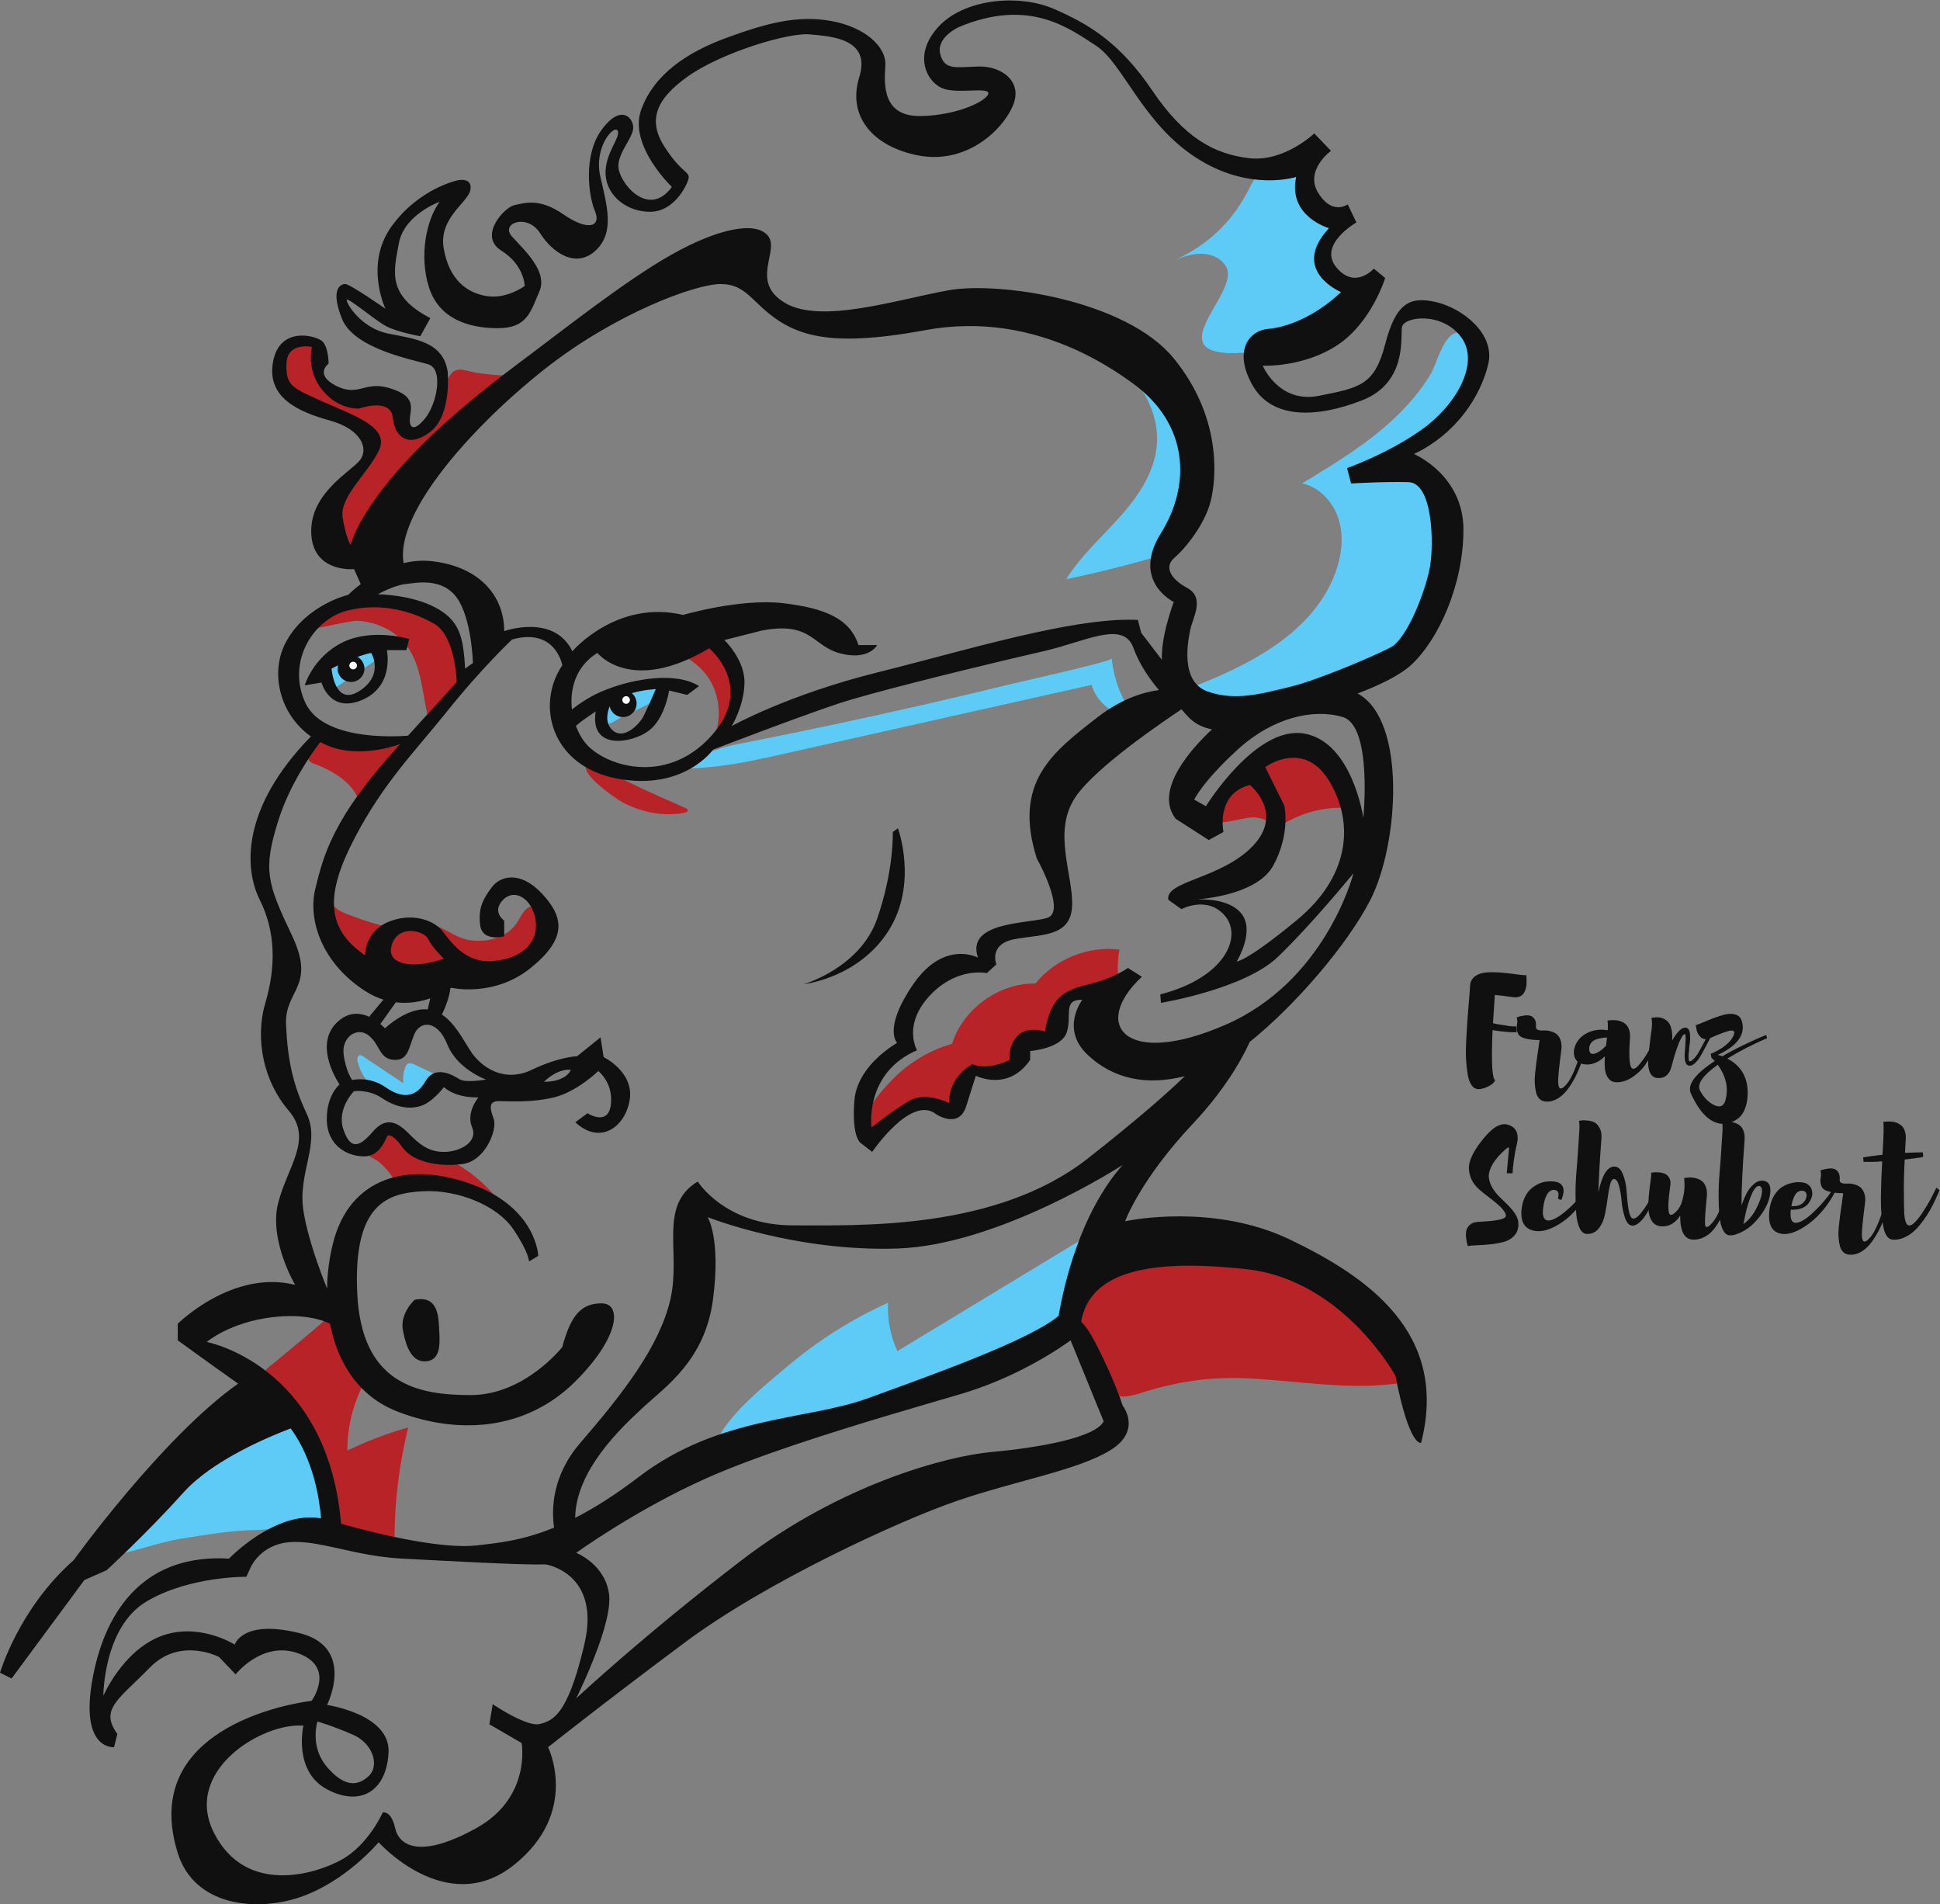 <?xml version="1.0" encoding="UTF-8" standalone="no"?>
<!-- Created with Inkscape (http://www.inkscape.org/) -->

<svg
   version="1.1"
   id="svg2"
   xml:space="preserve"
   width="726.467"
   height="712.907"
   viewBox="0 0 726.467 712.907"
   xmlns="http://www.w3.org/2000/svg"
   xmlns:svg="http://www.w3.org/2000/svg"><rect x="0" y="0" width="726.467" height="712.907" fill="#808080" stroke="none"/><defs
     id="defs6" /><g
     id="g8"
     transform="matrix(1.333,0,0,-1.333,0,712.907)"><g
       id="g10"
       transform="scale(0.1)"><path
         d="m 1000.15,3116.95 c 4.8,-8.46 8.67,-17.46 14.06,-25.56 36.28,64.6 82.2,123.78 135.76,174.97 -85.36,7.17 -170.712,14.33 -256.068,21.5 1.243,-0.1 -29.347,-55.28 -29.422,-58.52 -0.574,-25.2 13.985,-23.36 36.59,-33.53 39.094,-17.58 77.313,-40.5 99.08,-78.86"
         style="fill:#b82327;fill-opacity:1;fill-rule:nonzero;stroke:none"
         id="path12" /><path
         d="m 1002.47,3604.55 c 53.33,-2.1 106.58,-26.21 138.99,-68.62 44.09,-57.71 44.02,-136.42 62.13,-206.76 26.16,30.14 52.31,60.27 78.46,90.4 4.52,5.2 9.12,10.56 11.43,17.05 2.55,7.16 2.04,15.01 1.5,22.6 -3.44,48.57 -8.3,100.75 -39.83,137.85 -12.93,15.22 -29.61,26.84 -47.11,36.45 -73.14,40.2 -163.57,43.03 -241.181,14.25 -17.449,-6.47 -100.929,-40.48 -94.453,-65.34 1.282,-4.91 109.121,22.94 130.064,22.12"
         style="fill:#b82327;fill-opacity:1;fill-rule:nonzero;stroke:none"
         id="path14" /><path
         d="m 1997.4,3432.54 c 27.59,-50.82 29.07,-114.97 3.85,-167 20.71,5.97 36.87,22.86 46.86,41.96 9.99,19.09 14.64,40.45 19.2,61.52 5.62,26.04 11.28,52.64 8.35,79.13 -6.47,58.41 -80.97,153.43 -140.98,119.41 -39.85,-22.59 -45.82,-37.78 -10.49,-62.09 29.79,-20.5 55.51,-40.32 73.21,-72.93"
         style="fill:#b82327;fill-opacity:1;fill-rule:nonzero;stroke:none"
         id="path16" /><path
         d="m 1747.71,3095.44 c 53.28,-28.64 116.03,-41.48 175.39,-29.88 4.43,0.86 10.07,3.77 8.78,8.1 -0.67,2.23 -2.99,3.46 -5.11,4.44 -24.98,11.57 -50.31,22.36 -75.45,33.57 -32.67,14.55 -65.03,29.78 -97.06,45.68 -17.66,8.77 -73.85,50.79 -92.34,47.28 -60.12,-11.39 67.85,-99.54 85.79,-109.19"
         style="fill:#b82327;fill-opacity:1;fill-rule:nonzero;stroke:none"
         id="path18" /><path
         d="m 1065.44,2750.69 c 22.18,-5.68 44.69,-9.56 67.61,-10.13 28.6,-0.71 57.84,15.74 82.59,9.96 33.55,-7.85 62.34,-34.86 98.44,-41.77 50.91,-9.75 110.11,4.79 138.35,48.26 11.65,17.93 20.6,42.12 41.63,46.02 26.93,4.99 44.99,-29.75 41.33,-56.91 -5.14,-38.01 -33.18,-69.84 -66.3,-89.2 -33.12,-19.36 -71.15,-28.22 -108.53,-36.83 -26.56,-6.12 -43.88,0.43 -69.06,1.7 -22.98,1.16 -48.01,-7.86 -70.05,-13.27 -46.65,-11.44 -91.38,-20.93 -138.25,-4.12 -102.212,36.65 -195.688,117.61 -162.704,233.72 2.672,-15.43 10.918,-29.82 22.875,-39.93 11.961,-10.11 26.992,-15.71 41.699,-21.11 26.4,-9.69 53.14,-19.4 80.37,-26.39"
         style="fill:#b82327;fill-opacity:1;fill-rule:nonzero;stroke:none"
         id="path20" /><path
         d="m 1106.22,2035.86 c 105.52,-1.17 210.7,-26.35 305.31,-73.1 -28.49,38.91 -63.54,73.01 -103.22,100.43 -21.65,14.95 -44.88,28.03 -70.07,35.63 -25.99,7.84 -54.12,9.92 -77.79,23.22 -25.34,14.22 -42.26,39.41 -58.22,63.69 3.33,-5.06 -87.89,-48.66 -78.74,-71.92 3.61,-9.16 32.36,-21.81 40.2,-28.35 16.72,-13.96 31.81,-30.55 42.53,-49.6"
         style="fill:#b82327;fill-opacity:1;fill-rule:nonzero;stroke:none"
         id="path22" /><path
         d="m 925.941,1654 c 31.02,-48.25 62.036,-96.49 93.049,-144.74 4.57,-7.1 9.27,-14.6 9.83,-23.02 0.64,-9.64 -4.25,-18.67 -8.68,-27.26 -29.304,-56.81 -44.636,-120.78 -44.269,-184.7 54.949,26.62 112.269,48.37 171.049,64.9 -26.95,-108.73 -39.92,-220.9 -38.51,-332.91 -39.86,4.24 -79.71,8.48 -119.566,12.72 -14.145,1.51 -29.34,3.47 -39.817,13.09 -9.906,9.1 -13.39,23.04 -16.402,36.15 -10.441,45.42 -20.879,90.83 -31.32,136.25 -9.5,41.33 -19.246,83.31 -40.039,120.27 -13.434,23.88 -31.137,45.03 -48.735,66.02 -18.722,22.35 -49.156,47.81 -61.867,73.79 -17.699,36.19 -2.617,36.96 29.477,64.41 12.437,10.64 148.039,121.45 145.8,125.03"
         style="fill:#b82327;fill-opacity:1;fill-rule:nonzero;stroke:none"
         id="path24" /><path
         d="m 3528.71,3052.05 c 11.74,-1.66 23.96,-4.15 33.12,-11.68 9.17,-7.53 14.01,-21.58 7.72,-31.64 62.73,52.12 146.8,77.72 227.93,69.41 -13.04,48.42 -36.94,95.42 -75.82,127.1 -38.87,31.68 -94.35,45.55 -140.86,26.81 -17.76,-7.16 -33.47,-18.54 -48.57,-30.31 -27.41,-21.34 -53.55,-44.32 -78.24,-68.76 -14.8,-14.65 -29.3,-30.15 -38.48,-48.85 -40.59,-82.7 70.31,-26.05 113.2,-32.08"
         style="fill:#b82327;fill-opacity:1;fill-rule:nonzero;stroke:none"
         id="path26" /><path
         d="m 3503.07,1477.09 c 142.78,-6.78 286.21,-34.09 427.69,-13.66 5.04,87.67 -36.85,173.51 -98.32,236.22 -61.47,62.71 -140.98,104.78 -222.45,137.54 -51.56,20.73 -104.78,38.22 -159.79,46.04 -142.52,20.25 -293.31,-29.21 -396.14,-129.95 -16.41,-16.07 -32.09,-34.13 -38.62,-56.14 -10.29,-34.65 3.81,-71.34 17.68,-104.71 41.51,-99.84 49.28,-195.93 166.92,-158 100.96,32.56 196.32,47.72 303.03,42.66"
         style="fill:#b82327;fill-opacity:1;fill-rule:nonzero;stroke:none"
         id="path28" /><path
         d="m 1463.24,4305.81 c -51.13,-79.55 -140.68,-124.51 -209.62,-189.23 -68.89,-64.67 -116.34,-148.27 -165.88,-228.73 -15.41,-25.03 -31.78,-50.58 -55.98,-67.27 -24.19,-16.68 -58.385,-22.4 -82.748,-5.95 -5.739,3.87 -10.867,9.02 -13.332,15.49 -2.203,5.79 -2.129,12.17 -1.707,18.35 4.808,70.94 49.441,131.9 90.017,190.28 11.91,17.14 24.17,37.84 17.58,57.64 -3.66,11.02 -12.59,19.37 -21.49,26.83 -20.99,17.57 -43.775,33 -67.881,45.96 -30.32,16.31 -62.722,28.74 -91.984,46.88 -29.262,18.14 -55.981,43.31 -66.785,76 -10.813,32.69 -1.633,73.49 27.558,91.74 29.192,18.25 75.969,2.54 81.559,-31.43 2.683,-16.34 -3.695,-33.05 -1.742,-49.5 3.609,-30.38 34.445,-50.61 64.429,-56.72 29.989,-6.11 61.236,-2.54 91.366,-7.86 30.14,-5.33 61.68,-23.6 67.64,-53.62 2.26,-11.38 0.79,-24 7.07,-33.76 25.23,-39.18 72.04,15.58 87.09,35.38 24.62,32.42 23.76,67.28 41.63,100.81 18.73,35.13 38.87,21.53 74.07,15 20.63,-3.83 115.4,-17.66 129.14,3.71"
         style="fill:#b82327;fill-opacity:1;fill-rule:nonzero;stroke:none"
         id="path30" /><path
         d="m 2674.5,2416.5 c 31.12,98.47 131.04,170.77 234.31,169.53 55.65,68.87 148.03,106.15 235.89,95.19 -7.11,-40.05 -6.01,-81.55 3.23,-121.16 -30.95,21.33 -72.92,25.61 -107.53,10.95 -34.61,-14.66 -60.74,-47.77 -66.95,-84.84 -1.94,-11.52 -2.25,-23.89 -8.67,-33.66 -11.23,-17.11 -35.14,-18.68 -55.57,-19.96 -20.44,-1.27 -44.94,-7.34 -50.81,-26.95 -2.87,-9.57 -0.24,-19.96 -2.03,-29.78 -5.1,-27.83 -40.2,-37.09 -68.49,-37.36 -28.28,-0.26 -61.79,0.2 -78.17,-22.86 -14.46,-20.34 -10.4,-53.63 -32.28,-65.62 -9.5,-5.21 -21,-4.29 -31.83,-3.97 -83.61,2.45 -150.2,-40.43 -202.38,-101.56 -53.2,44.1 25.81,132 58.07,166.14 47.02,49.76 107.21,87.32 173.21,105.91"
         style="fill:#b82327;fill-opacity:1;fill-rule:nonzero;stroke:none"
         id="path32" /><path
         d="m 1856.98,3388.97 c -2.35,12.33 -3.56,24.87 -3.61,37.41 -51.83,-3.21 -103.04,-15.92 -150.35,-37.32 -2.6,-1.18 -5.28,-2.46 -7.02,-4.71 -1.9,-2.47 -2.37,-5.71 -2.7,-8.79 -1.3,-12.3 -5.35,-47.87 4.9,-57.19 11.81,-10.75 34.95,9.3 45.97,15.2 9.91,5.31 113.34,52.64 112.81,55.4"
         style="fill:#5dcbf5;fill-opacity:1;fill-rule:nonzero;stroke:none"
         id="path34" /><path
         d="m 935.91,3412.33 c 36.871,25.09 73.74,50.18 110.62,75.27 2.52,1.72 5.22,3.67 6.06,6.61 0.77,2.68 -0.21,5.51 -1.18,8.12 -3.57,9.61 -7.14,19.22 -10.71,28.82 -1.51,4.09 -89.696,-35.58 -98.048,-39.86 -14.925,-7.64 -29.554,-10.3 -28.66,-26.98 0.844,-15.83 15.11,-37.78 21.918,-51.98"
         style="fill:#5dcbf5;fill-opacity:1;fill-rule:nonzero;stroke:none"
         id="path36" /><path
         d="m 1005.02,2365.02 c -2.16,7.45 -1.84,18.47 5.84,19.53 3.34,0.46 6.48,-1.49 9.28,-3.36 37.49,-24.98 74.98,-49.96 112.47,-74.94 -1.35,14.62 0.51,29.52 5.41,43.36 1.42,4.03 3.3,8.21 6.9,10.51 6.08,3.89 14.03,0.87 20.56,-2.21 50.2,-23.72 100.39,-47.44 150.59,-71.15 -20.33,6.22 -40.65,12.44 -60.98,18.65 -5.39,1.66 -10.99,3.33 -16.59,2.61 -5.95,-0.77 -11.23,-4.17 -15.96,-7.86 -12.86,-10.04 -23.68,-23.08 -38.41,-30.09 -27.62,-13.15 -60.1,-1.72 -88.45,9.75 -52.95,21.42 -74.07,28.11 -90.66,85.2"
         style="fill:#5dcbf5;fill-opacity:1;fill-rule:nonzero;stroke:none"
         id="path38" /><path
         d="m 2494.82,1689.46 c -2.48,-46.55 6.56,-93.66 26.09,-135.98 194.18,117.65 388.35,235.31 582.52,352.97 -50.14,-58.52 -85.28,-129.8 -101.16,-205.21 -5.25,-24.91 -8.89,-51.35 -24.08,-71.78 -14.36,-19.32 -36.99,-30.4 -58.8,-40.59 -275.38,-128.74 -608.8,-285.21 -913.87,-316.53 11.34,81.85 143.41,184.94 204.72,236.94 85.9,72.86 181.87,133.87 284.58,180.18"
         style="fill:#5dcbf5;fill-opacity:1;fill-rule:nonzero;stroke:none"
         id="path40" /><path
         d="m 3916.95,4173.31 c -77.02,-72.58 -168.35,-127.92 -258.92,-182.68 49.25,-10.82 87.86,-53.22 102.67,-101.42 14.8,-48.2 8.34,-100.97 -8.91,-148.35 -61.96,-170.2 -243.34,-261.97 -412.68,-326.26 75.51,-74.37 197.88,-64.76 301.63,-43.13 84.02,17.52 168.37,40.09 242.14,83.96 73.78,43.87 136.66,111.67 158.47,194.68 12.83,48.85 11.03,100.26 7.17,150.61 -3.89,50.58 -10.19,102.45 -34.3,147.08 -24.1,44.64 -69.89,80.93 -120.6,79.79 79.93,45.03 162.88,92.83 213.45,169.37 24.31,36.81 78.72,247.17 -19.06,215.56 -35.03,-11.32 -52.19,-87.22 -69.56,-115.86 -27.69,-45.64 -62.71,-86.79 -101.5,-123.35"
         style="fill:#5dcbf5;fill-opacity:1;fill-rule:nonzero;stroke:none"
         id="path42" /><path
         d="m 3306.13,4620.21 c 24.3,9.27 49.98,16.95 75.91,14.98 25.92,-1.97 52.29,-15.28 63.66,-38.65 33.44,-68.67 -166.61,-225.04 -6.12,-239.25 128.54,-11.39 287.86,75.4 380.39,156.7 -21.6,43.22 -86.91,54.38 -100.63,100.71 -11.43,38.56 20.18,75.38 49.18,103.26 -34.71,17.65 -70.46,36.12 -95.08,66.29 -24.61,30.16 -35.14,75.46 -14.34,108.37 -12.03,-18.72 -89.17,-12.26 -112.94,-27.35 -24.45,-15.53 -30.2,-34.94 -43.43,-59.32 -45.82,-84.51 -108.77,-143.19 -196.6,-185.74"
         style="fill:#5dcbf5;fill-opacity:1;fill-rule:nonzero;stroke:none"
         id="path44" /><path
         d="m 2847.73,4434.38 c 96.44,-11.75 194.29,-35.18 273.63,-91.25 79.34,-56.07 137.12,-150.23 128.18,-246.97 -7.07,-76.41 -53.23,-143.53 -104.46,-200.66 -51.23,-57.13 -109.53,-108.93 -149.94,-174.16 78.82,16.42 157.05,35.71 234.47,57.81 13.14,3.75 26.47,7.67 37.97,15.05 13.82,8.85 24.17,22.14 33.39,35.72 28.27,41.58 48.69,88.47 59.88,137.48 14.91,65.28 12.9,135.93 -15.41,196.61 -25.68,55.03 -70.82,98.33 -116.92,137.86 -35.65,30.57 -72.6,59.81 -112.41,84.71 -73.8,46.17 -157.43,76.09 -243.46,88.89 -71.66,10.67 -194.81,23.14 -258.74,-17.1 71.2,-22.24 159.08,-14.88 233.82,-23.99"
         style="fill:#5dcbf5;fill-opacity:1;fill-rule:nonzero;stroke:none"
         id="path46" /><path
         d="m 3123.16,3498.61 c 5.56,-59.6 28.48,-117.48 65.24,-164.73 -54.4,-0.56 -106.82,38.47 -121.87,90.76 -286.69,-64.2 -573.38,-128.4 -860.08,-192.6 -61.38,-13.74 -122.88,-27.51 -185.3,-35.29 -46.87,-5.84 -94.17,-8.29 -141.39,-7.32 65.23,24.39 119.71,54.54 188.43,67.96 87,16.99 173.86,34.67 260.58,53.02 171.93,36.38 343.29,75.44 514,117.15 24.45,5.98 281.12,63.19 280.39,71.05"
         style="fill:#5dcbf5;fill-opacity:1;fill-rule:nonzero;stroke:none"
         id="path48" /><path
         d="m 726.328,1051.06 c 5.902,0.49 11.805,0.99 17.707,1.48 10.586,0.89 21.172,1.77 31.758,2.66 44.492,3.73 88.988,7.45 133.48,11.18 19.926,60.65 -18.921,123.1 -32.699,185.44 -4.91,22.21 -6.64,45.14 -13.375,66.87 -6.734,21.73 -19.597,42.97 -40.105,52.81 -28.739,13.8 -62.793,1.73 -91.535,-12.06 -46.286,-22.21 -90.438,-48.86 -131.649,-79.47 -64.332,-47.78 -121.105,-104.84 -177.605,-161.66 -23.864,-24 -134.883,-108.41 -123.926,-141.708 69.43,9.308 139.543,38.778 210.246,50.058 70.551,11.25 146.137,24.4 217.703,24.4"
         style="fill:#5dcbf5;fill-opacity:1;fill-rule:nonzero;stroke:none"
         id="path50" /><path
         d="m 3992.7,4140.7 c -95.8,-67.7 -208.6,-107.2 -208.6,-107.2 l 11.3,-43.2 c 0,0 93.9,5.6 161.6,3.7 67.7,-1.8 71.4,-171 60.2,-236.8 -11.3,-65.8 -63.9,-203 -110.9,-227.5 -47,-24.4 -204.9,-92.1 -283.9,-110.9 -78.9,-18.8 -151.3,-40.4 -229.8,-12.8 -78.6,27.6 -55.2,142.2 -48.8,174 6.3,31.9 42.4,89.1 -8.5,116.7 -51,27.6 -63.7,61.6 -36.1,84.9 27.6,23.4 84.9,91.3 101.9,159.2 16.9,67.9 29.7,237.7 -104,401.1 -133.7,163.4 -490.2,216.4 -632.4,191 -142.2,-25.5 -356.6,-95.5 -458.4,-36.1 -101.9,59.4 -14.9,146.4 -48.8,188.9 -34,42.4 -140.1,21.2 -271.7,-53.1 -131.5,-74.3 -299.2,-208 -432.9,-307.7 -133.7,-99.7 -301.1,-237.5 -403.2,-384.1 -15.8,-22.7 -27.8,-42.2 -36.8,-58.4 -24.798,-44.3 -27.701,-65.1 -27.701,-65.1 0,0 -7.5,10.7 -15.199,40.9 -2.5,9.9 -5.102,21.8 -7.398,36.2 -9.403,58.3 69.598,122.2 101.498,188 32,65.8 -67.6,97.7 -155.998,137.2 -88.301,39.5 -105.301,45.1 -103.403,107.1 1.903,62.1 71.5,47 71.5,47 0,0 -17,-65.8 30,-122.1 47,-56.4 103.401,-50.8 103.401,-50.8 0,0 88.4,32 94,-26.3 5.6,-58.3 48.9,-84.6 107.1,-37.6 58.3,47 47,167.3 47,167.3 -13.1,84.6 -92.1,92.1 -167.3,107.1 -75.1,15.1 -116.502,82.7 -116.502,94 0,11.3 78.902,-56.4 110.902,-73.3 32,-16.9 95.9,-28.2 95.9,-28.2 l 28.2,50.8 c -122.2,63.9 -103.4,129.7 -88.4,210.5 15.1,80.8 114.7,116.5 114.7,116.5 -37.6,-50.7 -58.3,-152.2 -30.1,-240.6 28.2,-88.3 110.9,-114.6 193.6,-114.6 82.7,0 92.1,47 116.6,103.4 24.4,56.3 -43.3,116.5 -77.1,154.1 -33.8,37.6 43.2,65.8 78.9,9.4 35.8,-56.4 101.5,-99.6 156.1,-48.9 54.5,50.8 31.9,126 13.1,208.7 -18.8,82.7 39.5,146.6 48.9,127.8 9.4,-18.8 -37.6,-63.9 -33.9,-124.1 3.8,-60.1 62.1,-105.2 127.9,-103.4 65.8,1.9 101.5,75.2 105.2,94 3.8,18.8 -20.6,15.1 -67.6,88.4 -47,73.3 -26.4,133.4 67.6,199.2 94,65.8 280.1,122.2 340.3,116.6 60.1,-5.7 172.9,-11.3 139.1,-120.3 -33.9,-109.1 37.6,-195.5 167.3,-220 129.7,-24.4 231.2,65.8 263.1,137.3 32,71.4 -31.9,114.6 -95.8,112.7 -64,-1.8 -95.9,-11.2 -107.2,35.8 -11.3,46.9 52.6,75.1 52.6,75.1 197.4,82.8 310.2,-3.7 385.4,-52.6 75.2,-48.9 129.7,-216.2 280.1,-313.9 150.3,-97.7 281.9,-54.5 281.9,-54.5 -24.4,-110.9 92.1,-143.9 92.1,-143.9 -110.9,-119.5 33.9,-179.4 33.9,-179.4 -75.2,-71.5 -156.1,-99.6 -204.9,-103.4 -48.9,-3.8 -99.7,-56.4 -45.1,-156 54.5,-99.6 182.3,-94 308.2,-45.1 126,48.8 109.1,172.9 112.8,204.9 3.8,31.9 114.7,45.1 167.3,-28.2 52.6,-73.4 -16.9,-191.8 -112.8,-259.4 z M 3829.9,3051 c 0,0 -30.8,213.9 -166.6,237 -135.7,23.1 -275.6,-204.1 -275.6,-204.1 l -32.9,18.5 c 0,0 22.6,49.4 121.3,139.9 98.8,90.5 212.9,116.8 296.3,91.9 83.3,-25 57.5,-283.2 57.5,-283.2 z m -343.5,-267.5 c -30.6,36.8 -93.2,39.6 -123.1,38.6 -10.5,-0.9 -16.8,-1.1 -16.8,-1.1 0,0 6.5,0.8 16.8,1.1 45.9,4 173.4,21.4 213.6,95.2 49.4,90.5 30.9,168.6 30.9,168.6 l -53.5,107.8 c 0,0 109,80.8 181,-41.2 72,-122.1 51.5,-269.3 -90.5,-387 -141.9,-117.7 -170.7,-117.7 -170.7,-117.7 0,0 53.5,86.4 12.3,135.7 z m -43.3,-313.3 c -282.8,-123.4 -379.8,0.5 -235.3,134.7 l -39.2,24.7 c 0,0 -39.3,-28.9 -109.5,-45.4 -70.1,-16.5 -107.3,-36.9 -123.8,-133 0,0 -51.6,17.4 -78.5,-13.5 -26.8,-31 -20.6,-66.2 -20.6,-66.2 0,0 -57.8,-30.8 -105.3,-12.3 0,0 -68.1,-35.1 -64,-109.4 0,0 -64,33.1 -109.4,8.3 -45.4,-24.8 -109.4,-76.4 -109.4,-76.4 0,0 -20.6,152.8 128,216.8 0,0 -2.9,4.9 -5.7,13.6 -7.9,24.2 -15.5,78.3 40.8,139.1 35.1,37.9 71.9,54.5 101.4,61.4 34.8,8 59.6,2.6 59.6,2.6 l 26.8,24.4 c 0,0 -22.7,56.1 49.6,70.6 72.2,14.4 158.9,4.1 163.1,92.8 4.1,88.8 -58.5,212.7 13,311.7 57.7,79.9 229.9,198.5 294.4,241.4 6.6,-7.9 13.6,-15.8 21.4,-23.7 17.2,-17.6 39.5,-27.8 64.3,-32.7 -54.2,-50.1 -165,-170.1 -102.1,-251 l 92.9,-59.9 41.3,22.7 c 0,0 -22.7,107.4 74.3,132.1 0,0 97,-78.4 8.3,-171.3 -88.8,-92.9 -247.7,-98.2 -237.4,-151.3 l 36.8,-26.2 c 0,0 72.6,39.2 122.1,-18.6 49.6,-57.8 2.1,-173.4 -181.6,-220.9 l 2,-23.7 c 0,0 233.3,38.2 328.3,129 92.9,88.9 207.7,229.3 212.5,235.1 -2.3,-9.2 -80.7,-304.1 -359.1,-425.5 z M 1528,2309.9 c 0,0 35.3,37.1 75.7,33.7 0,0 -11.3,-33.7 -75.7,-33.7 z m -425.5,389.8 c 20.4,51.8 89.4,34.5 100.4,11 11,-23.6 44,-54.9 44,-54.9 0,0 -33,-12.6 -72.2,-15.7 -39.3,-3.2 -92.6,7.8 -72.2,59.6 z m 9.4,-166.6 c 36.9,-4.5 70.4,2.1 96.8,11.3 l -7.2,-31.4 h -0.3 c -58,6.3 -119.9,-53 -119.9,-53 0,0 -4.7,5.4 -12.7,12.2 z m 178.9,-216 c -17.7,10.9 -68.1,42 -95.9,-6 -27.8,-47.9 -66.9,-47.9 -112.3,-16.1 -45.4,31.7 -93.401,19.9 -93.401,19.9 0,0 -17.597,24 -23.898,71.9 -6.403,48 37.799,79.5 70.599,53 32.8,-26.5 29,-65.6 70.7,-68.3 41.6,-2.7 41.6,36.8 58,73.4 16.4,36.6 64.4,39.1 92.1,-30.3 27.8,-69.4 108.5,-98.4 108.5,-98.4 0,0 -56.7,-10.1 -74.4,0.9 z m 35.3,-134.7 c 17.7,-41.6 -33.6,-69.4 -79.2,-69.4 -45.7,0 -70.9,24 -100,53 -29,29.1 -61.8,48 -99.6,3.8 -37.9,-44.1 -63.101,-51.7 -82.698,6.3 -19.5,58.1 29.699,107.3 29.699,107.3 0,0 40.299,6.3 78.199,-18.9 37.9,-25.3 74.4,-32.9 108.5,-22.8 34.1,10.1 65.9,53.3 65.9,53.3 0,0 30.7,-30.9 97.2,-28.8 0,0 -35.6,-42.1 -18,-83.8 z m 1730.1,-87.6 c -257.7,-202.1 -638.6,-188.1 -829.1,-188.1 -190.4,0 -267,123.1 -267,123.1 -111.5,-67.4 -46.5,-197.4 -76.7,-330.2 -30.2,-132.8 -134.7,-266.7 -253.1,-403.7 -79.7,-92.3 -81.3,-186.4 -73.8,-238.1 -90.7,-37.2 -158.7,-43.2 -216.5,-49.9 -90.4,-10.498 -252.9,24.6 -381.801,60.7 -0.301,3.2 -0.597,6.4 -0.898,9.5 -42.403,438.7 -376.699,501.1 -376.699,501.1 0,0 65,55.7 185.796,69.7 86.301,9.9 138.102,-7.4 160.602,-18.1 20.602,-109.2 80.5,-205.3 190.7,-247.5 46.6,-17.9 93.1,-29.4 138.7,-34.8 135.2,-15.9 261.9,23.4 357.7,117.8 34,33.6 59.3,64.9 77.1,92.8 49.3,77.3 40.9,128.6 -1,128.6 -57.1,0 -86.5,-32.8 -110.7,-122.8 0,0 -105.4,-134.9 -257.7,-134.9 -152.2,0 -306.6,33.2 -318.3,287.1 -11.699,253.9 88.2,280.2 185.1,285.4 96.9,5.2 207.6,-39.8 252.5,-105.5 45,-65.7 45,-91.7 45,-91.7 l 25.9,15.6 c 0,0 -3.4,133.2 -185,200.6 -181.6,67.5 -344.199,19.1 -390.898,-162.5 -10.801,-41.9 -16.704,-85.9 -17.301,-129.7 -19.102,47.3 -54.801,142.4 -66.5,219.2 -16.301,106.8 48.801,188.1 9.301,271.7 -39.5,83.6 -53.403,150.9 -58.102,250 -4.602,99 85.898,105.3 16.301,251.6 -69.699,146.3 -81.301,183.5 -38.403,320.5 30.903,98.7 88.403,182.4 118.204,221.7 12.398,-6.4 25.398,-12.2 39.597,-16.5 87.901,-26.7 185.201,11 185.201,11 C 932.898,3051.3 907.801,2941.4 885.801,2852 c -21.903,-89.5 20.398,-211.9 142.899,-288.9 16.3,-10.2 32.6,-17.5 48.4,-22.5 l -40.1,-48 c -25.8,11.7 -59.5,15 -91.898,-17.4 -65.704,-65.6 8.796,-172.9 8.796,-172.9 0,0 -36.597,-29 -35.898,-98.4 0.699,-69.4 52.301,-102.2 102.8,-103.5 50.4,-1.2 64.3,56.8 68.1,58.1 3.8,1.2 13.9,6.3 42.9,-34.1 29,-40.4 103.5,-54.3 167.8,-45.4 64.4,8.8 98.4,97.1 87.1,127.4 -11.4,30.3 -13.9,49.2 15.1,49.2 29,0 87.1,-5 152.7,10.1 65.6,15.2 126.2,74.4 126.2,74.4 0,0 42.9,-32.7 35.3,-94.6 -7.6,-61.8 -65.6,-23.9 -65.6,-23.9 l -34.1,-25.3 c 68.2,-64.3 140.1,-15.1 152.7,63.1 12.6,78.2 -73.2,119.9 -73.2,119.9 l -8.8,55.5 -65.6,-53 c 0,0 -50.5,-1.3 -127.5,-38.2 -76.9,-37 -142.5,5.4 -174.1,55.9 -23.3,37.2 -45.2,77.8 -78.4,99.1 8,16.7 21.2,47.7 23.7,74 1.4,0.9 2.2,1.5 2.2,1.5 0,0 119.3,-28.2 222.9,55 103.6,83.2 94.2,142.8 32.9,208.7 -61.2,66 -117.7,50.3 -141.2,18.9 -23.6,-31.4 -39.3,-58.1 -33,-106.8 6.3,-48.6 67.5,-31.4 67.5,-31.4 v 44 c 0,0 -36.1,25.1 -3.1,58.5 32.9,33.4 81.6,2.7 91,-55.4 9.4,-58 -29.8,-106.7 -114.6,-116.1 -84.7,-9.4 -124,56.5 -149.1,86.3 -25.1,29.8 -87.9,50.2 -152.3,22 -64.3,-28.3 -62.8,-92.6 -62.8,-92.6 -113,76.9 -109.801,175.8 -28.199,331.2 81.599,155.4 166.399,238.6 260.599,356.3 94.1,117.7 180.5,199.4 180.5,199.4 122.4,34.5 141.3,-72.3 141.3,-72.3 -75.4,-111.4 -31.4,-284.1 155.4,-318.6 186.8,-34.5 268,81.6 268,81.6 0,0 245.3,94.2 355.1,130.3 87.7,28.8 325.1,87.5 477.3,123.7 38.7,9.2 71.9,16.9 95.7,22.3 117.7,26.7 224.5,88.3 252.8,9.4 17.7,-49.3 50,-92.7 71.7,-118.4 -43.5,-5.9 -105.3,-24.3 -171.8,-75.9 -125.9,-97.7 -239.4,-182.3 -171.3,-397 0,0 84.6,-150.7 28.9,-167.2 -55.8,-16.5 -229.1,-10.3 -194.1,-111.5 0,0 -40.9,22.3 -93.6,1.9 -27.5,-10.6 -58.3,-32.9 -88,-76.2 -86.7,-125.9 -45.4,-165.1 -45.4,-165.1 0,0 -16.6,-9.1 -37.5,-26 -33.6,-27.2 -78.3,-74.7 -82.9,-137.1 -7.6,-101.1 17.2,-117.6 17.2,-117.6 l 33,-25.4 c 0,0 109.4,161.6 179.6,105.9 0,0 64,-43.4 84.6,22.7 20.7,66 26.9,85.2 26.9,85.2 0,0 90.8,-46.2 152.7,44.7 v 24.9 c 0,0 88.8,6.2 103.2,53.7 14.5,47.4 -12.4,91.4 43.4,90.1 0,0 -64,-81.9 16.5,-156.2 69.1,-63.8 159.5,-86.6 271.2,-58.4 -43.5,-42.2 -125.5,-115.9 -272.1,-230.8 z m -82.3,-442.1 c -82.6,-69.7 -364.3,-169 -535.4,-231.4 -171.9,-62.7 -418,-48.8 -643.3,-220.6 -67.9,-51.8 -127,-88.7 -179.4,-115.5 1.8,133.7 129.2,253 188.7,308.2 65,60.4 176.5,134.7 198.6,306.2 21.7,167.4 -13.4,227.4 -15.1,230.2 6.2,-2.4 247.5,-97.3 531.8,-88.2 287.9,9.3 634,234.8 634,234.8 -120,-136 -165.4,-338.3 -179.9,-423.7 z m 126.5,-296.4 c -23.3,-46.5 -185.8,-74.4 -313.6,-86 -127.7,-11.6 -425,-90.5 -703.6,-304.198 -274.3,-210.403 -458.7,-382.301 -464.4,-387.7 1.9,4 46.7,94.2 73.4,178.899 13.3,42.199 22.2,83.101 19,111.301 C 1701.5,954.5 1618.7,987 1618.7,987 c 0,0 167.2,120.8 364.6,209 138.7,62 346.1,127.5 520,179.5 73.7,21.9 141.4,41.5 195.3,57.4 66.4,19.6 125.7,45.1 174.1,69.6 83.6,42.3 134.8,81.4 134.8,81.4 l 14.4,-35.3 z M 1516.5,506.301 c -24.7,-6.199 -74.9,20.398 -105.9,38.898 -15.7,9.403 -26.5,16.801 -26.5,16.801 l -6.1,-36.898 -3.2,-19.7 90.6,-52.601 c 0,0 27.9,-153.199 -127.7,-239.199 -155.6,-85.903 -216,-51.102 -227.6,0 -11.6,51.097 -34.9,44.199 -34.9,44.199 0,0 -39.9,-90.602 -115.2,-132.399 -75.199,-41.8 -269.301,-100.203 -358.5,74.297 -89.301,174.5 134.699,311.203 250.801,301.903 0,0 -29.699,-127.704 66.398,-178.801 89.801,-47.699 158.401,-8.399 170.901,83.801 1,6.699 1.6,13.5 1.9,20.699 4.6,106.801 -172.801,132.398 -172.801,132.398 0,0 82.201,162.5 -78,202 -1.898,0.5 -3.801,0.903 -5.699,1.301 -155.102,36.5 -175.5,-33.801 -175.5,-33.801 0,0 -102.199,65 -209,23.203 -106.801,-41.8 -160.199,-167.203 -160.199,-167.203 0,0 0,192.801 120.699,264.801 120.801,72 281,69.602 281,69.602 l 11.699,25.597 c 0,0 27.801,67.301 113.801,72.001 30.602,1.6 62,-2.9 95.898,-9.8 61.102,-12.298 130.302,-32.201 217.202,-36.701 135.1,-6.898 337.1,-18.5 402.1,-16.199 0,0 155.6,-23.199 109.2,-223 -1.6,-6.898 -3.2,-13.598 -4.8,-20.102 -44.5,-180.699 -84.8,-196.097 -120.6,-205.097 z m -624.699,6.898 c 0,0 41.801,-11.597 99.801,-37.097 35.098,-15.403 54.798,-44.403 58.398,-71 2.4,-17.602 -2.3,-34.102 -14.2,-45.102 -30.2,-27.898 -67.402,-32.598 -117.101,25.5 -33.597,39.301 -34.097,83.801 -30.801,108.5 1.5,11.902 3.903,19.199 3.903,19.199 z M 857.602,3374.7 c -53.403,116.1 23.5,235.4 119.296,259 95.702,23.5 183.602,-3.2 243.302,-37.7 59.6,-34.5 62.8,-163.2 62.8,-163.2 l -136.6,-150.7 c 0,0 -235.4,-23.6 -288.798,92.6 z m 470.898,111.4 -22,-15.7 c -4.7,92.6 -17.2,136.6 -84.7,172.2 -67.5,35.6 -160.3,36.6 -160.3,36.6 0,0 45.7,25.1 75.5,28.3 29.8,3.1 103.6,20.4 146,-37.7 42.4,-58.1 45.5,-183.7 45.5,-183.7 z m 446.3,-84.7 c 35,10.2 67.4,11.3 67.4,11.3 0,0 -27.3,-63 -35.7,-78.6 -8.4,-15.6 -50.8,-65.1 -84,-38.3 -25,20.2 -15.9,53.4 -9.9,68.6 3.7,-17.3 19,-30.2 37.4,-30.2 21.1,0 38.3,17.1 38.3,38.2 0,11.7 -5.3,22 -13.5,29 z m 47.7,-105.6 c 46,34.8 57.1,113 57.1,113 l 50.8,-12.3 33.3,24.7 c -65.1,41.2 -182.4,20.6 -260.1,-9.6 -43.3,-16.7 -76.2,-39.4 -96.9,-56.2 -6.8,58.6 11.7,122.5 71.5,159 0,0 93.6,-118.6 314,13 0,0 131.7,-107.6 4.8,-247.3 -126.9,-139.7 -299.8,-82.6 -352.1,-19.1 -11.2,13.5 -20.3,30.2 -27.1,48.5 20.1,17.7 55.6,40.3 55.6,40.3 -17.4,-111 103.1,-88.8 149.1,-54 z m 753.7,1121 c 7.1,1.2 14.4,2.5 21.8,3.9 79.3,14.7 155.1,14.9 226.5,4.3 138.4,-20.7 260.6,-81.7 360.9,-155.8 0.3,-0.3 0.6,-0.5 0.9,-0.7 152.3,-112.8 159.8,-282 75.2,-417.3 -84.6,-135.4 35.7,-193.6 35.7,-193.6 -22.6,-64.6 -34.3,-116.7 -33.4,-162.4 l -57.9,75.7 -9.4,36.1 c -75.4,4 -174.4,-11 -282.8,-34.3 -144.5,-31.2 -305.6,-77.4 -449.6,-113.3 -248.1,-61.7 -403.9,-147.9 -408.7,-150.5 1.8,2.9 34.4,56.6 36,120.7 1.5,65.9 -56.5,120.9 -56.5,120.9 l 105.1,26.7 c 141.3,26.7 141.3,-44 221.4,-64.4 80,-20.4 102.7,23.6 102.7,23.6 h -52.5 c -23.5,73.7 -92.6,103.6 -211.9,117.7 -119.3,14.1 -281,-33 -281,-33 -186.8,44 -310.8,-102 -310.8,-102 -51.8,106.7 -191.5,56.5 -191.5,56.5 0,98.9 -69.1,180.5 -200.9,196.2 -28.8,3.4 -56.4,0.9 -81.8,-5.2 -10.5,61.9 24.8,142.3 83.9,226.2 79.1,112.3 200.8,230.7 312.7,318.9 195.5,154.1 421.1,238.7 494.4,238.7 73.3,0 88.3,-54.5 163.5,-103.4 49.5,-32.1 110.4,-52.1 212.9,-49.6 48.1,1.2 105.4,7.3 175.1,19.4 z m 1604.5,-91.9 c 20.7,86.4 -73.3,157.9 -146.6,174.8 -73.3,16.9 -112.8,-1.9 -142.9,-118.4 -30.1,-116.6 -73.3,-122.2 -186.1,-144.8 -112.8,-22.5 -157.9,84.6 -157.9,84.6 0,0 114.7,-5.6 210.6,58.3 95.8,63.9 133.4,188 133.4,188 l -31.9,26.3 c 0,0 -52.7,-60.2 -105.3,3.7 -52.6,63.9 56.4,126 56.4,126 l -24.4,50.7 c 0,0 -43.3,-31.9 -82.7,32 -39.5,63.9 35.7,118.4 35.7,118.4 l -47,48.9 c 0,0 -84.6,-80.9 -182.4,-69.6 -97.7,11.3 -182.3,56.4 -272.5,189.9 -90.2,133.4 -176.7,186.1 -276.3,229.3 -99.7,43.2 -253.8,28.2 -325.2,-50.8 -71.5,-78.9 -32,-152.2 9.4,-171 41.3,-18.8 131.5,3.8 131.5,-15 0,-18.8 -82.7,-62.1 -189.8,-64 -107.1,-1.8 -103.4,86.5 -99.6,141 3.7,54.5 -58.3,109 -152.3,126 -94,16.9 -180.4,-5.7 -293.2,-47 -112.8,-41.4 -204.9,-103.4 -240.6,-203 -35.7,-99.7 86.4,-216.2 86.4,-216.2 -67.6,-92.1 -152.2,16.9 -150.3,60.1 1.8,43.3 47,82.8 41.3,112.8 -5.6,30.1 -41.3,54.5 -90.2,-15 -48.9,-69.6 -35.7,-180.5 -16.9,-225.6 18.8,-45.1 -20.7,-56.4 -88.4,-9.4 -67.6,47 -109,32 -137.2,26.3 -28.2,-5.6 -103.4,-86.4 -37.6,-127.8 65.8,-41.3 65.8,-99.6 65.8,-99.6 0,0 -50.7,-37.6 -107.1,-28.2 -56.4,9.4 -105.3,47 -120.3,133.5 -15.1,86.4 69.5,129.7 75.1,165.4 5.7,35.7 -35.7,26.3 -35.7,26.3 0,0 -109,-22.6 -186.1,-129.7 -75.5,-105.2 -19.1,-226.5 -17,-231.1 -4.1,2.8 -99.8,69.4 -112.698,69.4 -13.102,0 -43.204,-13.1 -9.403,-97.7 33.903,-84.6 199.301,-114.7 242.501,-127.8 43.3,-13.2 24.5,-110.9 -9.4,-152.3 -33.8,-41.3 -47,-24.4 -41.3,9.4 5.6,33.8 3.7,58.3 -62.1,77.1 -65.7,18.8 -84.5,-26.3 -146.599,5.6 -62,32 -20.699,62 -20.699,62 0,0 0,45.2 -16.903,62.1 -16.898,16.9 -120.301,45.1 -139.097,-56.4 -18.801,-101.5 71.5,-141 159.796,-165.4 88.402,-24.5 109.002,-79 84.602,-110.9 -24.398,-32 -141,-92.1 -137.199,-204.9 0.5,-16.6 3.5,-30.5 8.301,-42.2 27.199,-67.5 112,-59.3 112,-59.3 l 18.798,-42 c -22.201,-16.7 -34.9,-30.1 -34.9,-30.1 0,0 -116.199,-26.7 -173.898,-130.3 -47.5,-85.3 -20.5,-204.4 68.796,-267.6 -197,-201.6 -187.199,-372.1 -143.699,-458.7 44.5,-88.9 45.903,-187.4 15.801,-289.4 -30.199,-102 -4.699,-220.8 65,-302.1 69.699,-81.3 -2.301,-155.6 -29.102,-260.1 -26.699,-104.5 47.704,-229.9 47.704,-229.9 -175.903,44.1 -329.801,-109.2 -329.801,-109.2 v -46.4 c 0,0 55.301,-40.7 169.597,-121.8 C 455.699,1311.6 206.699,966.102 206.699,966.102 53.398,831.398 0,650.301 0,650.301 L 32.5,634 l 204.398,276.402 62.704,27.797 c 0,0 113.796,104.501 215.898,218.301 81.898,91.2 241,157.2 301.199,179.9 63.903,-88 80.699,-197 85.102,-252.6 C 773.699,1107 643.301,970.699 643.301,970.699 413.398,984.699 297.199,836 260.102,634 222.898,431.902 320.5,441.199 320.5,441.199 l 9.199,37.203 c -51,69.7 4.699,97.5 90.602,185.797 85.898,88.203 195.097,30.203 195.097,30.203 l 46.5,-48.8 c 0,0 72.403,92.199 170.403,61 2.801,-0.801 5.597,-1.801 8.398,-2.903 102.199,-39.5 34.801,-132.398 34.801,-132.398 0,0 -8.199,-0.899 -22.301,-3.301 C 758.5,552.199 398.199,469.602 499.301,144 545.301,-4.301 717.398,-21.898 840.699,19.199 971.602,62.902 1063.6,174.199 1063.6,174.199 c 0,0 190.5,-213.699 378.6,-65.097 188.1,148.699 97.5,332.097 97.5,332.097 0,0 157.9,125.403 385.5,295 227.6,169.5 601.5,341.401 764.1,397.101 162.6,55.7 339.1,85.9 429.6,141.7 90.6,55.7 34.9,125.4 34.9,125.4 0,0 -21.4,68.6 -72.6,168.8 -2.1,4 -4.2,8.1 -6.4,12.3 -13.4,25.7 -26,43.1 -37.6,54.8 23.3,136.1 180.9,172.5 419.6,151.7 14.8,-1.2 29.9,-2.7 45.3,-4.4 271.8,-30.2 418.1,-299.6 418.1,-299.6 39.4,-202.1 72,-188.1 72,-188.1 78.9,308.9 -151,466.8 -369.3,571.3 -20.5,9.8 -41.2,18.2 -61.9,25.4 -200,69.6 -400.3,25.7 -400.3,25.7 0,0 41.8,116.1 190.5,274 85.6,91 135,175 159.7,229.8 128.2,102.6 275,273.8 338.9,398.9 80.2,157.3 102,506 -36,579.4 58,22.1 118,50.1 150.7,80.5 77.1,71.4 146.6,225.5 146.6,379.7 0,154.1 -139,212.4 -139,212.4 122.1,58.3 187.9,165.4 208.6,251.9"
         style="fill:#111011;fill-opacity:1;fill-rule:nonzero;stroke:none"
         id="path52" /><path
         d="m 1009.8,3407.6 c -70.601,-45.5 -78.402,62.8 -78.402,62.8 0,0 7.204,3.9 18.301,9.3 -0.699,-3 -1.301,-6.1 -1.301,-9.3 0,-20.8 16.903,-37.6 37.704,-37.6 20.798,0 37.698,16.8 37.698,37.6 0,14.2 -8,26.4 -19.5,32.8 13.3,4.9 26.8,9.1 38.5,11.2 0,0 37.7,-61.2 -33,-106.8 z m 139.8,146 c 0,0 -103.6,31.4 -186.799,-9.4 C 879.602,3503.4 856,3423.3 856,3423.3 l 47.102,7.9 c 0,0 23.597,-87.9 114.598,-48.7 91,39.3 69.1,139.7 69.1,139.7 h 54.9 l 7.9,31.4"
         style="fill:#111011;fill-opacity:1;fill-rule:nonzero;stroke:none"
         id="path54" /><path
         d="m 1164.94,1697.81 c 0,0 -42.07,-37.77 -33.13,-85.45 8.93,-47.69 25.66,-92.42 67.45,-87.23 41.78,5.19 36.04,57.08 34.31,93.4 -1.73,36.32 -5.19,91.67 -68.63,79.28"
         style="fill:#111011;fill-opacity:1;fill-rule:nonzero;stroke:none"
         id="path56" /><path
         d="m 2495.61,2733.5 c 84.63,132.75 26.83,288.35 26.83,288.35 l -14.45,-10.32 c 0,0 4.13,-105.28 -43.89,-243.58 -48.01,-138.3 -205.88,-183.72 -205.88,-183.72 0,0 152.75,16.51 237.39,149.27"
         style="fill:#111011;fill-opacity:1;fill-rule:nonzero;stroke:none"
         id="path58" /><path
         d="m 1002.8,3478.93 c 0,-5.9 -4.78,-10.68 -10.679,-10.68 -5.898,0 -10.68,4.78 -10.68,10.68 0,5.89 4.782,10.67 10.68,10.67 5.899,0 10.679,-4.78 10.679,-10.67"
         style="fill:#ffffff;fill-opacity:1;fill-rule:nonzero;stroke:none"
         id="path60" /><path
         d="m 1769.57,3382.19 c 0,-5.9 -4.78,-10.68 -10.68,-10.68 -5.89,0 -10.68,4.78 -10.68,10.68 0,5.89 4.79,10.68 10.68,10.68 5.9,0 10.68,-4.79 10.68,-10.68"
         style="fill:#ffffff;fill-opacity:1;fill-rule:nonzero;stroke:none"
         id="path62" /><path
         d="m 4250.04,2547.66 c -24.15,3.48 -41.06,5.49 -50.72,6.04 -2.15,-30.59 -3.88,-57.02 -5.22,-79.29 7.77,-1.88 15.55,-3.36 23.34,-4.42 1.6,-0.27 4.28,-0.67 8.04,-1.21 0.81,0 2.07,-0.14 3.82,-0.4 1.75,-0.27 3.02,-0.54 3.83,-0.81 0.54,-0.27 1.2,-0.4 2.01,-0.4 0.8,0 1.34,-0.14 1.61,-0.4 1.62,0 2.82,-0.14 3.63,-0.4 1.6,0 2.67,-0.14 3.21,-0.41 h 3.22 c 0.27,0 0.74,-0.07 1.41,-0.2 0.66,-0.14 1.14,-0.2 1.41,-0.2 h 2.42 4.02 1.61 0.8 0.8 l 1.61,-16.1 h -1.2 c -0.54,0 -0.94,-0.13 -1.21,-0.4 h -2.01 -4.83 -2.82 -3.22 c -1.34,0 -2.41,0.13 -3.21,0.4 h -3.62 c -0.55,0 -1.22,0.07 -2.02,0.2 -0.81,0.13 -1.34,0.21 -1.61,0.21 -1.88,0 -3.22,0.13 -4.02,0.4 -1.61,0 -4.3,0.26 -8.05,0.8 -1.08,0 -2.56,0.14 -4.43,0.4 -1.88,0.27 -3.21,0.41 -4.02,0.41 -2.15,0.26 -5.71,0.73 -10.67,1.41 -4.97,0.66 -8.65,1.27 -11.06,1.81 -3.76,-88.54 -1.35,-135.49 7.24,-140.85 -2.42,-6.44 -8.65,-12.14 -18.72,-17.11 -10.06,-4.96 -18.97,-7.57 -26.76,-7.84 -8.04,-0.27 -14.75,3.15 -20.11,10.26 -5.37,7.11 -9.2,17.36 -11.48,30.78 -2.28,13.41 -3.82,27.7 -4.63,42.86 -0.8,15.16 -0.66,32.8 0.4,52.92 1.08,20.12 2.15,38.17 3.23,54.13 1.07,15.96 2.48,33.87 4.23,53.72 1.73,19.86 2.88,34.75 3.41,44.68 0.54,12.6 5.7,22.13 15.5,28.57 9.79,6.44 21.94,9.85 36.42,10.26 14.49,0.4 28.9,-0.14 43.26,-1.61 14.34,-1.48 27.69,-3.09 40.04,-4.83 12.34,-1.75 19.85,-2.21 22.54,-1.41 0.26,-1.07 0.47,-2.41 0.6,-4.02 0.13,-1.61 0.27,-4.77 0.4,-9.46 0.14,-4.7 0.07,-9.12 -0.2,-13.28 -0.27,-4.16 -1.2,-8.72 -2.81,-13.68 -1.62,-4.97 -3.76,-9.13 -6.44,-12.48 -2.69,-3.36 -6.51,-5.97 -11.47,-7.84 -4.97,-1.88 -10.81,-2.29 -17.5,-1.21"
         style="fill:#111011;fill-opacity:1;fill-rule:nonzero;stroke:none"
         id="path64" /><path
         d="m 4448.42,2429.75 8.86,0.4 c 3.75,-0.81 5.09,-2.96 4.02,-6.44 0,-0.27 -0.94,-3.62 -2.82,-10.06 -1.87,-6.44 -3.88,-13.42 -6.03,-20.93 -2.15,-7.52 -5.24,-16.7 -9.26,-27.56 -4.02,-10.87 -8.25,-21.27 -12.68,-31.2 -4.42,-9.92 -9.85,-19.99 -16.29,-30.18 -6.44,-10.19 -13.08,-18.91 -19.93,-26.15 -6.83,-7.25 -14.68,-13.08 -23.53,-17.51 -8.86,-4.43 -17.98,-6.37 -27.37,-5.84 -7.24,0.28 -13.29,2.62 -18.11,7.05 -4.83,4.42 -8.18,10.53 -10.06,18.31 -1.88,7.78 -3.08,16.09 -3.62,24.95 -0.55,8.85 -0.21,19.17 1,30.99 1.2,11.8 2.48,22.46 3.82,31.99 1.34,9.52 2.88,20.18 4.63,31.99 1.75,11.81 3.02,20.93 3.83,27.37 -16.91,0.26 -30.25,1.81 -40.05,4.63 -9.79,2.81 -16.03,6.36 -18.71,10.66 -2.69,4.29 -4.37,9.12 -5.03,14.49 -0.67,5.36 -0.4,10.93 0.81,16.7 1.2,5.76 0.73,11.47 -1.42,17.1 1.62,0.81 3.7,1.61 6.24,2.41 2.55,0.81 7.11,1.75 13.69,2.82 6.57,1.07 12.33,1.07 17.3,0 4.96,-1.07 9.26,-4.16 12.88,-9.25 3.63,-5.1 5.03,-12.48 4.23,-22.13 -0.55,-6.99 5.23,-10.47 17.31,-10.47 4.28,0.26 8.57,0.26 12.87,0 4.28,-0.27 9.39,-1.41 15.29,-3.42 5.9,-2.01 10.8,-4.9 14.69,-8.65 3.88,-3.76 7.04,-9.33 9.46,-16.7 2.41,-7.39 2.95,-16.04 1.61,-25.96 -6.44,-49.37 -9.39,-79.42 -8.86,-90.15 0.54,-20.38 7.51,-23.34 20.93,-8.85 9.39,9.93 18.31,25.69 26.76,47.29 8.46,21.59 14.55,40.7 18.31,57.34 l 5.23,24.96"
         style="fill:#111011;fill-opacity:1;fill-rule:nonzero;stroke:none"
         id="path66" /><path
         d="m 4464.52,2403.99 c -0.54,-13.68 5.23,-18.51 17.3,-14.49 9.66,3.48 19.58,10.73 29.79,21.73 1.06,10.2 2.01,17.84 2.81,22.94 -4.29,0 -8.65,-0.34 -13.08,-1.01 -4.42,-0.67 -9.65,-1.88 -15.69,-3.61 -6.03,-1.75 -11.01,-4.83 -14.89,-9.26 -3.89,-4.43 -5.98,-9.86 -6.24,-16.3 z m 185.93,39.44 h 13.28 c -1.08,-3.76 -2.69,-8.65 -4.84,-14.69 -2.15,-6.04 -6.97,-16.77 -14.48,-32.2 -7.52,-15.43 -15.57,-29.11 -24.15,-41.04 -8.58,-11.95 -19.99,-22.74 -34.2,-32.4 -14.23,-9.66 -28.98,-14.49 -44.27,-14.49 -9.93,0 -17.64,3.56 -23.14,10.67 -5.5,7.1 -8.79,15.62 -9.86,25.55 -1.08,9.93 -1.21,22.13 -0.4,36.62 -18.78,-18.25 -38.64,-25.62 -59.57,-22.13 -13.14,2.41 -21.6,8.99 -25.35,19.72 -3.75,10.73 -2.88,22.26 2.62,34.61 5.5,12.34 14.01,22.13 25.56,29.38 19.04,11.8 40.64,15.69 64.78,11.67 0.81,12.33 0.54,21.33 -0.8,26.96 1.07,0.26 2.41,0.53 4.02,0.81 1.62,0.26 4.76,0.46 9.46,0.6 4.69,0.13 9.12,-0.07 13.28,-0.6 4.16,-0.55 8.72,-1.89 13.68,-4.03 4.96,-2.15 9.19,-5.03 12.69,-8.66 3.47,-3.61 6.23,-8.78 8.24,-15.49 2.01,-6.71 2.62,-14.62 1.81,-23.74 -4.02,-55.81 -0.94,-83.85 9.26,-84.11 4.03,-0.27 8.99,2.95 14.89,9.66 10.73,12.07 20.05,25.41 27.96,40.04 7.91,14.62 13.22,26.22 15.9,34.81 l 3.63,12.48"
         style="fill:#111011;fill-opacity:1;fill-rule:nonzero;stroke:none"
         id="path68" /><path
         d="m 4797.33,2439.8 8.45,-4.02 c -11.81,-23.08 -20.12,-38.77 -24.95,-47.08 -4.03,-7.79 -8.19,-14.23 -12.47,-19.32 -3.76,-4.3 -6.85,-7.38 -9.26,-9.26 -0.28,-0.27 -0.74,-0.6 -1.41,-1 -0.67,-0.4 -1.14,-0.75 -1.4,-1.01 -0.28,-0.27 -0.82,-0.54 -1.62,-0.81 -0.81,-0.26 -1.34,-0.53 -1.61,-0.8 -0.27,0 -0.94,-0.27 -2.01,-0.8 h -1.21 l -0.4,-0.41 h -1.61 -0.4 -0.4 -0.4 -1.21 c -1.88,0 -3.49,0.54 -4.83,1.61 -1.88,0.81 -3.22,2.15 -4.03,4.03 -0.8,1.07 -1.88,4.02 -3.21,8.85 -0.55,3.75 -0.81,8.99 -0.81,15.7 0.26,6.7 0.93,16.5 2.01,29.37 0.53,6.44 0.81,11.14 0.81,14.09 0,5.9 -0.14,9.92 -0.4,12.07 -0.28,1.07 -0.95,1.88 -2.01,2.42 -0.81,0.53 -1.89,0.13 -3.23,-1.21 l -2.41,-2.42 c -1.88,-2.41 -3.76,-5.63 -5.63,-9.65 -1.35,-2.42 -3.09,-6.04 -5.24,-10.87 -4.02,-10.46 -6.58,-17.44 -7.64,-20.93 -3.49,-10.2 -6.71,-21.06 -9.66,-32.59 l -3.63,-13.28 c -5.37,-20.93 -17.04,-31.66 -35.01,-32.2 -11,-0.27 -18.98,3.96 -23.94,12.68 -4.97,8.71 -7.11,19.85 -6.44,33.4 0.67,13.55 1.87,28.23 3.62,44.07 1.74,15.82 3.62,30.58 5.63,44.27 2.01,13.68 1.94,25.21 -0.19,34.61 0.8,0.26 2.01,0.53 3.62,0.8 1.61,0.27 4.56,0.53 8.85,0.8 4.28,0.27 8.39,0.07 12.27,-0.6 3.89,-0.67 8.12,-2.28 12.68,-4.83 4.56,-2.55 8.45,-6.04 11.67,-10.46 3.22,-4.43 5.7,-10.66 7.45,-18.72 1.74,-8.04 2.34,-17.44 1.81,-28.17 v -2.01 c 13.94,24.15 26.28,36.08 37.02,35.82 7.51,-0.27 11.8,-6.24 12.88,-17.91 1.07,-11.67 0.54,-22.47 -1.61,-32.39 0,-2.16 -0.27,-5.1 -0.8,-8.86 v -2.41 c -0.55,-3.22 -1.08,-8.32 -1.62,-15.3 0,-6.17 0.14,-10.46 0.4,-12.87 0.54,-2.16 0.94,-3.49 1.22,-4.03 l 0.4,-0.4 0.4,-0.4 h 0.4 0.41 l 1.2,0.4 h 0.81 0.4 c 0,0.26 0.26,0.4 0.8,0.4 0.26,0.27 0.54,0.4 0.81,0.4 0.53,0.27 0.94,0.41 1.2,0.41 l 0.81,0.8 c 0.54,0.26 0.94,0.54 1.2,0.81 0.81,0.53 3.23,2.81 7.25,6.84 4.56,5.36 8.58,11.27 12.07,17.71 l 24.15,44.66"
         style="fill:#111011;fill-opacity:1;fill-rule:nonzero;stroke:none"
         id="path70" /><path
         d="m 4846.42,2255.89 c 10.2,34.35 3.22,68.28 -20.93,101.82 -42.11,-30.05 -58.75,-54.06 -49.9,-72.04 8.32,-16.36 19.58,-28.97 33.81,-37.82 16.09,-9.93 27.5,-9.39 34.21,1.6 1.06,1.88 2.01,4.03 2.81,6.44 z m 6.04,119.12 c 38.63,-19.85 57.68,-52.58 57.15,-98.19 -0.28,-13.68 -2.08,-25.76 -5.43,-36.22 -3.36,-10.46 -7.39,-18.57 -12.08,-24.35 -4.7,-5.76 -10.27,-10.52 -16.7,-14.28 -6.44,-3.76 -12.14,-6.3 -17.1,-7.65 -4.97,-1.34 -10,-2.14 -15.1,-2.41 -35.15,-1.34 -66,26.56 -92.56,83.7 -12.07,24.95 10.07,55.8 66.41,92.56 l -9.26,9.26 -2.01,11.27 c 1.34,0.53 3.07,1.2 5.23,2.01 2.14,0.8 6.1,2.75 11.87,5.83 5.77,3.08 11.2,6.31 16.3,9.66 5.09,3.36 10.33,7.65 15.69,12.88 5.37,5.23 9.52,10.52 12.48,15.9 6.97,12.88 5.9,19.17 -3.22,18.91 -8.05,0 -27.9,-6.98 -59.56,-20.93 -11,-4.83 -19.86,-4.16 -26.56,2.02 -6.71,6.16 -10.74,13.41 -12.08,21.73 l -2.01,12.87 c 2.41,0 8.25,2.02 17.51,6.04 9.26,4.03 19.38,8.18 30.38,12.48 11,4.29 22.2,7.85 33.61,10.66 11.39,2.82 21.59,2.75 30.58,-0.2 8.99,-2.95 14.83,-9.4 17.51,-19.32 10.19,-36.75 -12.48,-68.01 -68.02,-93.76 4.56,-1.08 8.86,-2.42 12.89,-4.03 17.16,10.2 36.01,20.25 56.54,30.19 20.52,9.92 36.81,17.43 48.89,22.53 l 17.71,7.25 2.81,-8.86 c -39.43,-16.9 -76.73,-36.09 -111.87,-57.55"
         style="fill:#111011;fill-opacity:1;fill-rule:nonzero;stroke:none"
         id="path72" /><path
         d="m 4265.33,1914.43 c 1.06,-14.49 -2.42,-26.36 -10.47,-35.62 -8.05,-9.25 -18.65,-15.55 -31.79,-18.91 -13.15,-3.35 -26.36,-5.63 -39.65,-6.84 -13.27,-1.21 -25.88,-2.02 -37.82,-2.42 -11.94,-0.4 -19.26,-1.27 -21.93,-2.61 -0.54,1.88 -1.28,4.29 -2.22,7.24 -0.94,2.96 -1.87,8.25 -2.81,15.9 -0.94,7.64 -0.81,14.42 0.4,20.32 1.21,5.9 4.49,11.4 9.86,16.5 5.36,5.09 13.01,7.91 22.94,8.45 45.07,2.14 70.56,6.44 76.46,12.88 2.68,2.95 2.68,6.97 0,12.07 -3.76,7.25 -10.06,14.75 -18.92,22.54 -8.85,7.77 -17.7,14.95 -26.55,21.53 -8.86,6.57 -17.91,13.88 -27.17,21.93 -9.26,8.05 -16.3,16.9 -21.12,26.56 -4.84,9.66 -7.52,20.39 -8.06,32.2 -0.54,11.8 3.43,25.81 11.88,42.05 8.44,16.23 21.26,34.01 38.43,53.32 7.5,7.51 12.74,12.48 15.7,14.89 16.09,12.88 30.71,17.17 43.85,12.88 23.62,-7.24 31.8,-26.02 24.55,-56.34 -3.21,-12.34 -5.96,-26.96 -8.25,-43.86 -2.27,-16.91 -3.42,-28.98 -3.42,-36.22 h -16.49 c 2.41,28.16 4.55,51.24 6.44,69.21 0.26,3.22 -0.95,4.16 -3.63,2.82 -2.41,-1.07 -8.04,-5.9 -16.9,-14.49 -13.68,-13.68 -23.48,-26.69 -29.38,-39.03 -5.9,-12.35 -8.04,-23.34 -6.43,-33 1.61,-9.66 5.03,-18.79 10.26,-27.37 5.23,-8.59 11.87,-16.84 19.91,-24.75 8.06,-7.92 15.77,-15.49 23.15,-22.73 7.37,-7.25 13.94,-15.17 19.72,-23.75 5.77,-8.59 8.91,-17.04 9.46,-25.35"
         style="fill:#111011;fill-opacity:1;fill-rule:nonzero;stroke:none"
         id="path74" /><path
         d="m 4373.98,2028.32 c 19.32,-6.18 23.48,-22.81 12.48,-49.9 -1.88,0 -3.69,0.33 -5.44,1 -1.75,0.67 -2.88,1.41 -3.42,2.22 l -1.21,0.8 c 0.27,0.53 0.54,1.34 0.81,2.41 0.27,1.07 0.53,2.95 0.8,5.64 0.27,2.68 0.21,5.03 -0.19,7.04 -0.41,2.02 -1.55,3.89 -3.43,5.63 -1.87,1.75 -4.56,2.75 -8.05,3.02 -1.61,0.27 -3.01,0.34 -4.22,0.21 -1.21,-0.15 -3.22,-0.95 -6.04,-2.42 -2.81,-1.48 -5.37,-3.69 -7.65,-6.64 -2.27,-2.96 -4.62,-7.58 -7.04,-13.88 -2.41,-6.31 -4.29,-13.89 -5.63,-22.74 -4.56,-28.44 1.07,-41.85 16.9,-40.25 16.1,2.15 38.5,17.44 67.21,45.88 17.97,17.71 29.37,31.53 34.21,41.45 l 8.05,-6.44 c -22.28,-41.58 -50.58,-72.57 -84.92,-92.96 -28.71,-16.9 -53.4,-22 -74.05,-15.29 -20.39,6.7 -30.18,23.47 -29.37,50.3 0.26,4.83 0.8,9.92 1.61,15.3 1.87,11.53 5.23,21.73 10.06,30.58 4.83,8.85 10.32,15.83 16.5,20.93 6.16,5.09 12.68,9.32 19.51,12.68 6.85,3.35 13.68,5.49 20.53,6.43 6.84,0.94 12.94,1.28 18.31,1.01 5.36,-0.27 9.92,-0.95 13.68,-2.01"
         style="fill:#111011;fill-opacity:1;fill-rule:nonzero;stroke:none"
         id="path76" /><path
         d="m 4644.81,1998.53 7.65,-2.41 c -0.81,-2.68 -2.08,-6.17 -3.83,-10.46 -1.75,-4.29 -5.23,-11.87 -10.46,-22.74 -5.23,-10.86 -10.47,-20.32 -15.69,-28.37 -5.24,-8.05 -11.48,-15.09 -18.72,-21.13 -7.24,-6.03 -14.22,-8.39 -20.92,-7.04 -7.79,1.61 -13.96,9.39 -18.52,23.34 -4.57,13.95 -7.52,28.84 -8.85,44.67 -1.34,15.83 -3.76,30.18 -7.24,43.06 -3.5,12.88 -8.19,19.32 -14.09,19.32 -4.83,0 -8.59,-5.37 -11.27,-16.1 -2.69,-10.73 -4.96,-23.68 -6.84,-38.83 -1.88,-15.17 -4.42,-30.33 -7.64,-45.48 -3.23,-15.16 -9,-27.97 -17.31,-38.43 -8.32,-10.46 -19.05,-15.56 -32.2,-15.29 -8.58,-0.27 -15.49,4.76 -20.72,15.09 -5.23,10.32 -8.59,23.94 -10.06,40.84 -1.48,16.91 -2.21,35.88 -2.21,56.95 0,21.06 0.93,42.32 2.81,63.79 1.87,21.46 3.43,42.05 4.63,61.77 1.21,19.72 2.27,36.42 3.22,50.1 0.94,13.68 0.6,23.34 -1.01,28.98 1.88,0.53 4.36,1 7.44,1.41 3.09,0.4 8.46,0.26 16.11,-0.41 7.64,-0.67 14.29,-2.41 19.92,-5.23 5.63,-2.82 10.6,-8.19 14.88,-16.1 4.29,-7.91 5.9,-18.04 4.84,-30.38 -4.57,-59.56 -7.39,-109.46 -8.46,-149.7 10.2,48.02 25.09,72.03 44.68,72.03 10.46,0 18.57,-7.31 24.34,-21.93 5.76,-14.63 9.19,-30.79 10.27,-48.5 1.06,-17.7 2.88,-34.34 5.43,-49.9 2.55,-15.56 6.36,-24.01 11.46,-25.35 6.17,-1.61 14.09,3.62 23.75,15.69 9.66,12.08 17.84,24.55 24.55,37.43 l 10.06,19.31"
         style="fill:#111011;fill-opacity:1;fill-rule:nonzero;stroke:none"
         id="path78" /><path
         d="m 4847.63,2014.63 8.85,0.81 c 4.02,-0.27 5.5,-2.28 4.43,-6.04 0,-0.27 -0.67,-3.29 -2.01,-9.05 -1.35,-5.78 -2.75,-11.67 -4.23,-17.71 -1.47,-6.03 -3.82,-13.62 -7.04,-22.74 -3.22,-9.12 -6.58,-17.7 -10.06,-25.75 -3.49,-8.05 -7.98,-16.37 -13.48,-24.95 -5.5,-8.59 -11.34,-15.9 -17.51,-21.93 -6.17,-6.04 -13.48,-11.01 -21.93,-14.9 -8.45,-3.88 -17.38,-5.83 -26.76,-5.83 -25.75,0 -38.37,22.54 -37.84,67.61 -13.68,-21.2 -31.12,-31.26 -52.31,-30.19 -12.07,0.54 -21.12,5.44 -27.16,14.69 -6.04,9.26 -9.26,20.79 -9.66,34.61 -0.41,13.82 0.06,27.57 1.41,41.25 1.34,13.69 2.88,26.43 4.63,38.23 1.74,11.81 2.21,19.05 1.41,21.74 1.61,0.26 3.75,0.6 6.43,1 2.69,0.4 7.45,0.4 14.29,0 6.84,-0.4 12.67,-1.61 17.51,-3.62 4.82,-2.01 8.98,-5.83 12.47,-11.47 3.48,-5.63 4.56,-12.88 3.22,-21.73 -6.98,-49.1 -7.38,-76.2 -1.21,-81.29 3.76,-2.96 9.92,0 18.52,8.85 8.31,8.58 14.28,20.65 17.91,36.22 3.62,15.56 5.15,28.98 4.63,40.25 l -0.82,16.89 c 1.08,0.27 2.43,0.54 4.03,0.81 1.61,0.26 4.76,0.46 9.46,0.61 4.69,0.13 9.11,-0.08 13.28,-0.61 4.15,-0.54 8.78,-1.88 13.88,-4.02 5.1,-2.16 9.33,-5.03 12.68,-8.66 3.35,-3.62 6.1,-8.79 8.25,-15.49 2.15,-6.71 2.82,-14.63 2.01,-23.74 -0.54,-7.25 -1.48,-17.31 -2.81,-30.18 -2.96,-31.94 -3.23,-50.05 -0.81,-54.34 2.94,-4.56 9.39,-1.07 19.31,10.47 8.86,10.46 16.37,24.08 22.54,40.85 6.17,16.76 10.06,30.92 11.67,42.45 l 2.82,16.9"
         style="fill:#111011;fill-opacity:1;fill-rule:nonzero;stroke:none"
         id="path80" /><path
         d="m 4897.53,1910.4 c 17.7,12.34 32.19,31.93 43.46,58.76 9.11,22 11.27,36.88 6.44,44.67 -1.35,2.15 -3.22,3.35 -5.64,3.62 -7.24,0.54 -14.55,-8.11 -21.93,-25.96 -7.38,-17.84 -12.94,-35.88 -16.7,-54.12 z m 56.33,121.54 c 14.5,-1.88 20.93,-12.61 19.33,-32.19 -1.61,-22.01 -11.68,-44.95 -30.19,-68.82 -18.78,-24.42 -40.11,-40.65 -63.98,-48.69 -5.63,-2.42 -11.68,-3.63 -18.12,-3.63 -8.58,-0.26 -15.48,4.76 -20.72,15.1 -5.23,10.32 -8.59,23.94 -10.06,40.84 -1.48,16.9 -2.21,35.88 -2.21,56.94 0,21.06 0.93,42.32 2.81,63.79 1.87,21.46 3.43,42.05 4.63,61.78 1.21,19.71 2.27,36.42 3.22,50.1 0.94,13.68 0.61,23.34 -1.01,28.97 1.07,0.27 2.42,0.53 4.03,0.81 1.61,0.26 4.76,0.46 9.46,0.6 4.69,0.13 9.11,-0.07 13.27,-0.6 4.16,-0.54 8.72,-1.88 13.69,-4.03 4.96,-2.15 9.18,-5.03 12.68,-8.65 3.48,-3.62 6.23,-8.79 8.24,-15.5 2.01,-6.7 2.62,-14.62 1.82,-23.74 -5.91,-79.41 -8.72,-140.04 -8.46,-181.9 4.3,12.34 8.93,23.34 13.89,33 4.96,9.66 11.74,18.38 20.32,26.16 8.58,7.78 17.71,11 27.36,9.66"
         style="fill:#111011;fill-opacity:1;fill-rule:nonzero;stroke:none"
         id="path82" /><path
         d="m 5062.94,2003.77 c -1.62,0 -3.1,0 -4.44,0 -1.35,0 -3.42,-0.74 -6.24,-2.21 -2.81,-1.48 -5.29,-3.56 -7.44,-6.24 -2.15,-2.69 -4.42,-7.04 -6.84,-13.08 -2.42,-6.04 -4.29,-13.22 -5.63,-21.53 19.84,-1.35 33.26,5.09 40.24,19.31 1.07,2.42 1.87,5.3 2.42,8.66 0.53,3.35 -0.14,6.7 -2.02,10.06 -1.88,3.35 -5.23,5.03 -10.05,5.03 z m 83.3,1.61 8.04,-6.44 c -22.27,-41.59 -50.3,-73.38 -84.11,-95.38 -28.71,-18.78 -52.99,-25.08 -72.84,-18.91 -20.65,6.7 -29.78,26.16 -27.36,58.35 0.26,4.29 0.81,8.72 1.61,13.28 2.41,13.69 6.78,25.49 13.07,35.41 6.31,9.93 13.29,17.37 20.93,22.34 7.65,4.96 15.83,8.58 24.55,10.87 8.71,2.27 16.43,3.35 23.15,3.21 6.7,-0.13 12.33,-0.87 16.89,-2.21 5.9,-1.88 10.73,-5.17 14.49,-9.86 3.75,-4.69 5.9,-10.8 6.44,-18.31 0.54,-7.51 -2.15,-15.96 -8.05,-25.35 -9.39,-15.3 -26.83,-22.54 -52.31,-21.73 -2.96,-26.56 2.81,-38.78 17.3,-36.62 15.82,2.41 37.96,19.04 66.4,49.9 16.37,17.97 26.96,31.79 31.8,41.45"
         style="fill:#111011;fill-opacity:1;fill-rule:nonzero;stroke:none"
         id="path84" /><path
         d="m 5301.57,1999.75 8.86,0.4 c 3.75,-0.81 5.08,-2.96 4.02,-6.44 0,-0.27 -0.95,-3.62 -2.82,-10.06 -1.88,-6.44 -3.89,-13.42 -6.04,-20.93 -2.15,-7.52 -5.23,-16.7 -9.26,-27.56 -4.02,-10.87 -8.25,-21.27 -12.67,-31.2 -4.43,-9.92 -9.86,-19.99 -16.3,-30.18 -6.44,-10.19 -13.08,-18.91 -19.92,-26.15 -6.84,-7.25 -14.69,-13.08 -23.54,-17.51 -8.85,-4.43 -17.98,-6.37 -27.37,-5.84 -7.24,0.28 -13.28,2.62 -18.11,7.05 -4.83,4.42 -8.18,10.53 -10.05,18.31 -1.89,7.78 -3.09,16.09 -3.63,24.95 -0.54,8.85 -0.2,19.17 1.01,30.99 1.2,11.8 2.48,22.46 3.82,31.99 1.33,9.52 2.88,20.18 4.63,31.99 1.74,11.81 3.01,20.93 3.82,27.37 -16.9,0.26 -30.25,1.81 -40.05,4.63 -9.79,2.81 -16.02,6.36 -18.71,10.66 -2.68,4.29 -4.36,9.12 -5.03,14.49 -0.67,5.36 -0.4,10.93 0.82,16.7 1.2,5.76 0.73,11.47 -1.42,17.1 1.61,0.81 3.69,1.61 6.24,2.41 2.55,0.81 7.11,1.75 13.68,2.82 6.57,1.07 12.34,1.07 17.31,0 4.96,-1.07 9.25,-4.16 12.88,-9.25 3.62,-5.1 5.03,-12.48 4.23,-22.13 -0.55,-6.99 5.22,-10.47 17.3,-10.47 4.29,0.26 8.57,0.26 12.87,0 4.29,-0.27 9.4,-1.41 15.29,-3.42 5.9,-2.01 10.8,-4.9 14.69,-8.65 3.89,-3.76 7.04,-9.33 9.46,-16.7 2.42,-7.39 2.95,-16.04 1.62,-25.96 -6.45,-49.37 -9.4,-79.42 -8.86,-90.15 0.54,-20.38 7.51,-23.34 20.93,-8.85 9.38,9.93 18.31,25.69 26.75,47.29 8.46,21.59 14.55,40.7 18.31,57.34 l 5.24,24.96"
         style="fill:#111011;fill-opacity:1;fill-rule:nonzero;stroke:none"
         id="path86" /><path
         d="m 5439.61,2012.22 8.84,-6.44 c -0.8,-2.15 -1.87,-4.9 -3.21,-8.25 -1.35,-3.36 -4.36,-10.06 -9.05,-20.12 -4.7,-10.06 -9.6,-19.59 -14.7,-28.57 -5.1,-9 -11.6,-18.92 -19.51,-29.78 -7.92,-10.87 -15.97,-20.12 -24.15,-27.77 -8.19,-7.65 -17.65,-13.88 -28.37,-18.71 -10.73,-4.83 -21.47,-6.85 -32.2,-6.04 -6.43,0.27 -11.94,3.49 -16.49,9.66 -4.57,6.17 -7.99,15.22 -10.27,27.16 -2.28,11.94 -4.02,24.35 -5.23,37.23 -1.21,12.88 -1.68,28.5 -1.41,46.88 0.27,18.37 0.67,34.67 1.2,48.9 0.54,14.21 1.35,30.85 2.43,49.9 -1.61,0 -3.9,-0.07 -6.85,-0.21 -2.95,-0.13 -5.1,-0.33 -6.43,-0.6 -5.91,0 -10.21,-0.14 -12.89,-0.4 h -18.91 -5.64 -1.6 l -1.21,12.47 c 0.54,0 1.21,0.14 2.01,0.41 0.28,0 2.01,0.26 5.24,0.8 1.34,0.27 2.95,0.54 4.82,0.81 1.88,0.26 4.23,0.6 7.04,1.01 2.82,0.4 5.17,0.73 7.05,1 0.8,0 2.68,0.2 5.63,0.6 2.95,0.41 5.23,0.74 6.84,1.01 2.95,0.54 7.65,1.07 14.09,1.61 0.53,0.26 1.07,0.4 1.61,0.4 3.48,53.13 4.16,83.71 2.01,91.76 1.07,0.26 2.41,0.53 4.02,0.8 1.61,0.27 4.77,0.47 9.47,0.6 4.68,0.14 9.11,-0.06 13.28,-0.6 4.15,-0.54 8.71,-1.88 13.68,-4.02 4.96,-2.15 9.18,-5.03 12.67,-8.66 3.49,-3.61 6.24,-8.79 8.26,-15.49 2.01,-6.71 2.6,-14.62 1.8,-23.74 -0.27,-4.83 -0.94,-16.64 -2.01,-35.42 1.07,0 2.95,0.07 5.64,0.2 2.67,0.14 4.56,0.21 5.63,0.21 2.95,0.26 7.1,0.4 12.47,0.4 1.34,0 3.22,0.06 5.64,0.2 2.42,0.13 4.16,0.2 5.23,0.2 h 8.45 7.24 l 0.81,-12.47 c -1.61,-0.55 -3.89,-1.08 -6.84,-1.62 -2.41,-0.53 -5.24,-0.94 -8.45,-1.2 -1.08,0 -2.75,-0.2 -5.04,-0.61 -2.27,-0.4 -4.09,-0.73 -5.43,-1 -1.35,0 -3.42,-0.2 -6.24,-0.6 -2.81,-0.41 -5.03,-0.75 -6.64,-1.01 -1.07,0 -3.15,-0.2 -6.23,-0.61 -3.08,-0.4 -5.44,-0.74 -7.04,-1 -1.08,-21.2 -1.88,-44.54 -2.42,-70.03 0.26,-48.83 0.67,-76.32 1.21,-82.49 1.87,-22 6.57,-32.87 14.08,-32.6 3.49,0 7.51,1.87 12.08,5.64 7.77,6.43 17.03,17.97 27.77,34.61 10.72,16.63 19.45,31.79 26.16,45.47 l 10.06,20.12"
         style="fill:#111011;fill-opacity:1;fill-rule:nonzero;stroke:none"
         id="path88" /></g></g></svg>
